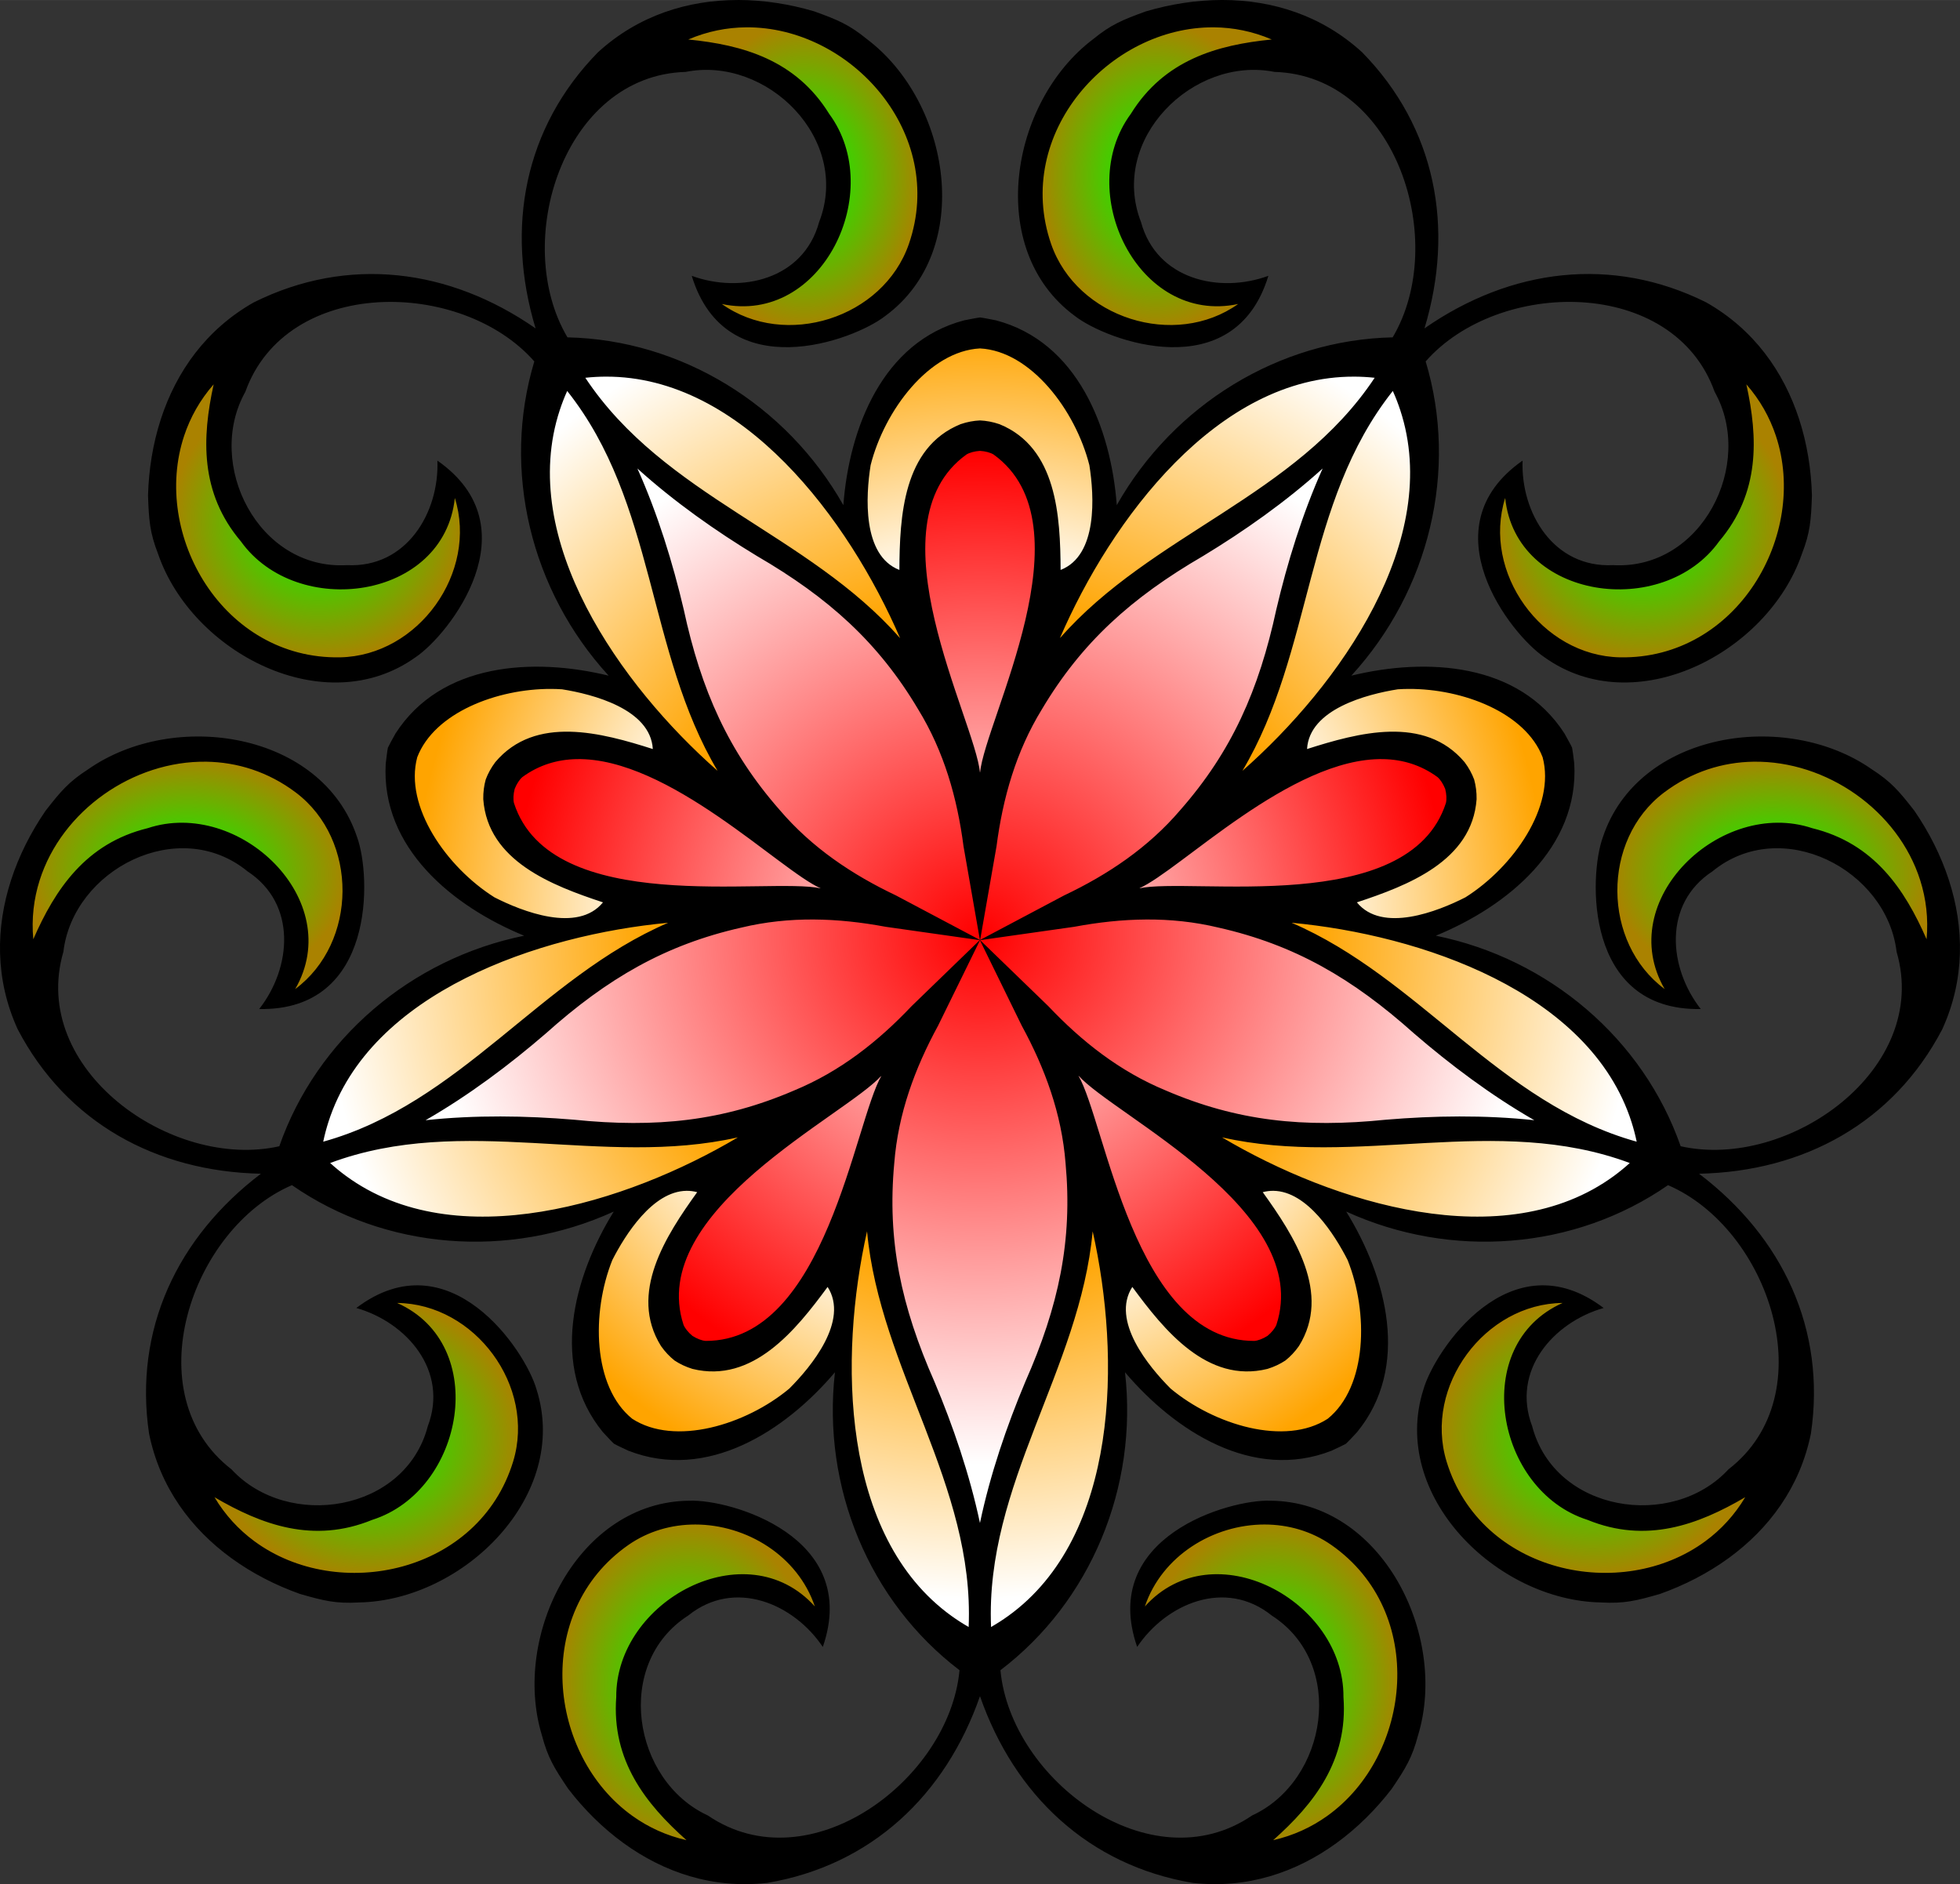 <?xml version="1.0" encoding="UTF-8" standalone="no"?>
<svg xmlns:rdf="http://www.w3.org/1999/02/22-rdf-syntax-ns#" xmlns="http://www.w3.org/2000/svg" height="1137.5pt" width="1183.3pt" version="1.1" xmlns:cc="http://creativecommons.org/ns#" xmlns:xlink="http://www.w3.org/1999/xlink" viewBox="0 0 1183.346 1137.516" xmlns:dc="http://purl.org/dc/elements/1.1/">
<rect x="0" y="0" width="1183.346" height="1137.516" fill="#333333" stroke="none"/>
<defs>
<linearGradient id="a">
<stop stop-color="#0f0" offset="0"/>
<stop stop-color="#aa8200" offset="1"/>
</linearGradient>
<radialGradient id="o" gradientUnits="userSpaceOnUse" cy="703.99" cx="739.52" gradientTransform="matrix(1 0 0 .951 0 36.486)" r="419.77">
<stop stop-color="#f00" offset="0"/>
<stop stop-color="#fff" offset="1"/>
</radialGradient>
<radialGradient id="n" gradientUnits="userSpaceOnUse" cy="704.27" cx="739.56" gradientTransform="matrix(1 -.007 .008 1.022 -5.306 -11.573)" r="354.74">
<stop stop-color="#fff" offset="0"/>
<stop stop-color="#f00" offset="1"/>
</radialGradient>
<radialGradient id="m" gradientUnits="userSpaceOnUse" cy="699.6" cx="739.6" gradientTransform="matrix(1 .006 -.006 1.052 4.388 -41.928)" r="429.02">
<stop stop-color="#fff" offset="0"/>
<stop stop-color="#fff" offset=".583"/>
<stop stop-color="#ffa400" offset="1"/>
</radialGradient>
<radialGradient id="l" gradientUnits="userSpaceOnUse" cy="705.13" cx="739.67" gradientTransform="matrix(1 0 0 1.001 0 2.037)" r="498.21">
<stop stop-color="#ffa400" offset="0"/>
<stop stop-color="#ffa400" offset=".5"/>
<stop stop-color="#fff" offset="1"/>
</radialGradient>
<radialGradient id="k" xlink:href="#a" gradientUnits="userSpaceOnUse" cy="132.92" cx="872.74" gradientTransform="matrix(1 0 0 1.297 0 -39.534)" r="89.441"/>
<radialGradient id="j" xlink:href="#a" gradientUnits="userSpaceOnUse" cy="132.92" cx="606.68" gradientTransform="matrix(1 0 0 1.298 0 -39.595)" r="89.312"/>
<radialGradient id="i" xlink:href="#a" gradientUnits="userSpaceOnUse" cy="393.68" cx="239.9" gradientTransform="matrix(1 0 0 .958 0 16.366)" r="110.73"/>
<radialGradient id="h" xlink:href="#a" gradientUnits="userSpaceOnUse" cy="660.02" cx="141.66" gradientTransform="matrix(1 0 0 .736 0 174)" r="120.51"/>
<radialGradient id="g" xlink:href="#a" gradientUnits="userSpaceOnUse" cy="1085.2" cx="276.91" gradientTransform="matrix(1 0 0 .896 0 113.31)" r="117.88"/>
<radialGradient id="f" xlink:href="#a" gradientUnits="userSpaceOnUse" cy="1269.4" cx="519.42" gradientTransform="matrix(1 0 0 1.243 0 -308.18)" r="98.562"/>
<radialGradient id="e" xlink:href="#a" gradientUnits="userSpaceOnUse" cy="1269.4" cx="959.78" gradientTransform="matrix(1 0 0 1.242 0 -307.74)" r="98.576"/>
<radialGradient id="d" xlink:href="#a" gradientUnits="userSpaceOnUse" cy="1085.1" cx="1202.1" gradientTransform="matrix(1 0 0 .897 0 111.37)" r="117.75"/>
<radialGradient id="c" xlink:href="#a" gradientUnits="userSpaceOnUse" cy="659.92" cx="1337.5" gradientTransform="matrix(1 0 0 .736 0 174.3)" r="120.63"/>
<radialGradient id="b" xlink:href="#a" gradientUnits="userSpaceOnUse" cy="393.72" cx="1239.2" gradientTransform="matrix(1 0 0 .957 0 16.863)" r="110.72"/>
</defs>
<g>
<path d="m739.59 337.63c-6.2-0.06-12.13 2.55-16.51 6.89-16.74 13.79-25.28 35.36-26.92 56.59-2.66 33.47 5.37 66.64 15.01 98.43 7.95 26.3 17.81 52.02 24.85 78.59 0.07 2.28 1.2 5.7 4.13 4.79 3.38-1.04 2.69-5.57 3.84-8.28 9.93-35.33 23.95-69.44 32.25-105.26 5.27-22.02 8.59-44.73 6.82-67.41-1.45-22-10.45-44.34-27.99-58.36-4.26-3.84-9.72-6.09-15.48-5.98zm304.41 232.54c-0.9-0.02-1.7-0.02-2.6 0-27.4 0.56-53.12 12.07-76.6 25.34-31.79 18.11-60.15 41.39-89.92 62.5-4.59 3.31-9.67 6.06-14.14 9.44-2.44 2.68 1.39 5.94 4.28 4.71 18.11-0.86 36.36-0.28 54.53-0.39 38.85 0.01 78.63 0.03 115.95-12.21 21.3-6.93 41.9-19.91 52.9-40.04 3.3-6.45 6.9-13.49 5.6-20.99-0.7-7.82-6.3-14.45-13.1-18.03-11-6.8-24-10.13-36.9-10.33zm-605.96 0.07c-1.01 0-2.01 0.02-3.02 0.05-14.31-0.13-28.61 4.47-40.36 12.57-8.75 6.07-12.55 18.65-7.74 28.35 7.64 20.43 25.5 35.41 45.14 43.85 26.56 11.51 55.79 14.74 84.45 16.14 32.03 0.85 64.12 0 96.12 0.95 2.33 0.44 6.07 1.43 6.81-1.75 0.66-3.72-3.96-4.75-6.27-6.55-17.76-11.36-34.16-24.67-51.29-36.94-25.09-18.18-51.1-35.73-80.03-47.23-13.99-5.34-28.75-9.46-43.81-9.44zm377.6 241.04c-3.66 0.51-3 4.85-1.52 7.12 7.36 17.81 12.26 36.43 18.31 54.76 10.51 32.88 21.98 66.02 40.99 95.11 7.67 11.94 17.54 22.39 28.52 31.34 12.97 9.49 29.01 15.59 45.24 14.89 9.89-1 18.36-9 20.14-18.78 2.65-10.49 2.58-21.62 0.79-32.26-5.4-23.86-20.04-44.56-37.09-61.64-29.34-31.06-65.88-53.74-99.97-79.03-4.75-3.36-9.02-7.33-13.45-11.07-0.59-0.35-1.28-0.49-1.96-0.44zm-152.65 0.48c-0.21 0.01-0.42 0.04-0.62 0.1-5.16 2.97-9.27 7.54-14.19 10.9-31.85 23.46-65.4 44.97-93.92 72.59-17.15 16.78-33.07 36.04-40.75 59.11-4.83 15.19-5.41 32.18 0.3 47.24 4.16 8.4 13.77 14.2 23.24 12.8 21.74-1 41.49-13.1 55.6-29.16 17.41-19.52 28.72-43.54 38.54-67.55 12.09-30.36 20.3-62.09 31.2-92.83 0.98-3.61 3.65-6.88 3.7-10.65-0.1-1.5-1.62-2.6-3.1-2.55z" transform="scale(.8)" fill="url(#n)"/>
<path d="m482.16 352.53c-0.155 0.012-0.31 0.037-0.467 0.076-3.398 0.943-2.314 4.855-1.01 7.062 15.082 35.003 25.981 71.625 34.389 108.72 9.135 38.962 22.821 77.379 45.301 110.75 15.256 22.797 33.219 43.956 54.297 61.58 19.216 15.875 41.027 28.176 63.291 39.205 15.916 8.138 31.538 16.876 47.525 24.869-25.252-3.701-50.498-7.326-75.738-11.102-12.98-1.662-26.064-2.607-39.154-2.525-39.378 0.269-78.153 10.978-113.78 27.328-31.165 14.294-58.828 35.022-84.578 57.434-28.369 24.792-58.769 47.261-91.17 66.502-2.98 1.986-0.442 6.516 2.809 5.451 24.777-2.552 49.731-2.437 74.637-2.092 29.112 0.582 58.339 5.375 87.646 4.363 39.067-0.679 77.975-8.949 113.83-24.508 28.69-11.988 54.64-29.924 76.971-51.477 17.76-17.616 35.832-34.897 53.584-52.514-1.792 3.721-3.462 7.521-5.381 11.16-11.097 23.17-23.213 45.86-33.77 69.297-12.696 29.223-19.387 60.9-20.268 92.721-1.461 34.73 3.403 69.644 14.092 102.71 8.665 28.066 21.884 54.413 31.457 82.115 6.408 17.833 11.935 50.978 16.607 69.342 1.737 3.7 6.481 1.76 9.703 2.244 4.091-0.812 3.375-21.042 4.723-24.109 8.495-32.394 20.349-63.914 33.479-94.838 11.765-28.749 21.334-58.647 24.924-89.611 2.706-20.471 2.255-41.222 1.141-61.793-2.355-32.622-11.711-64.561-26.479-93.699-10.813-21.748-21.367-43.63-32.207-65.363 20.227 19.419 40.076 39.23 60.402 58.543 21.882 20.217 47.466 36.378 75.184 47.32 37.988 15.688 79.245 23.524 120.35 22.289 27.327 0.125 54.379-4.065 81.639-4.356 23.401-0.085 46.834-0.148 70.031 2.324 3.509 0.198 4.295-4.832 1.123-6.021-22.213-13.241-43.591-27.878-63.791-44.033-23.678-18.418-45.18-39.615-70.316-56.137-33.246-22.682-71.155-38.296-110.62-46.074-15.977-3.25-32.305-4.664-48.602-4.518-19.721-0.001-39.253 2.986-58.67 6.125-17.043 2.688-34.229 4.688-51.264 7.525 23.125-12.353 46.413-24.401 69.602-36.629 28.059-15.329 53.461-35.664 73.723-60.461 24.083-28.349 42.64-61.288 54.539-96.525 9.921-27.94 14.764-57.28 23.191-85.559 6.503-22.991 14.542-45.343 23.877-67.359 1.474-2.411 0.396-6.12-2.967-5.623-4.878 2.522-8.503 6.999-12.877 10.295-28.207 23.815-59.281 43.914-90.842 62.945-28.683 17.665-55.326 38.952-77.26 64.619-25.883 30.348-46.846 65.595-57.07 104.37-6.467 22.903-8.915 46.648-13.322 69.967-1.638 9.785-3.45 19.55-5.109 29.334-0.309-1.679-0.605-3.357-0.775-5.025-4.301-24.954-8.431-49.909-12.842-74.801-6.246-32.271-18.82-63.276-36.996-90.676-21.108-33.186-49.195-61.706-81.424-84.168-22.321-15.736-46.411-28.586-68.674-44.254-18.746-12.766-36.757-26.736-53.688-41.643-0.848-0.653-1.879-1.186-2.963-1.1zm257.4 359.89c0.05 0.146 0.112 0.288 0.176 0.428-0.175-0.002-0.35-0.005-0.525 0 0.117-0.143 0.244-0.282 0.35-0.428z" transform="scale(.8)" fill="url(#o)"/>
<path d="m738.86 260.53c-20.68 0.76-38.37 14.16-51.84 28.85-16.15 17.91-27.47 40.16-32.93 63.62-1.88 14.37-1.83 29.02-0.73 43.46 2.56 14.31 9.44 29.97 23.74 35.8 5.08 0 4.03-6.43 4.54-9.85 0.68-23.89 1.71-48.48 12.74-70.25 8.66-17.33 26.19-32.27 46.37-31.84 20.42 0.82 37.34 16.73 45.37 34.48 10.5 22.58 10.6 47.92 12.02 72.17-0.41 3.01 2.12 6.76 5.38 4.76 13.41-6.53 20-21.32 22.03-35.41 2.14-15.17 1.69-30.78-1-45.86-7.93-30.74-25.68-59.71-51.82-78.19-9.96-6.77-21.63-11.89-33.87-11.74zm-322.44 256.94c-0.96-0.01-1.93 0-2.9 0.03-27.23 0.07-54.7 7.83-77.17 23.37-10.59 8.35-20.65 18.92-24.48 32.16-4.46 21.39 3.26 43.21 14.67 61.15 11.65 18.01 27.03 33.94 45.47 45.01 14.95 7.76 31.07 14.35 48 15.75 11.88 1.12 25.12-0.35 34.01-9.16 3.35-1.56 4.98-6.97 0.23-7.78-23.85-8.68-48.75-16.95-67.46-34.94-14.02-13.45-23.21-34.61-17.34-54.06 6.35-16.99 22.95-28.84 40.44-32.23 14.2-2.79 28.75-1.85 42.79 0.64 13.07 2.78 26.17 6.13 38.92 10.18 5.13-0.24 3.47-6.45 2.53-9.66-4.84-16.17-20.7-25.58-35.47-31.44-13.5-5.05-27.75-8.93-42.24-9.02zm651.08 0.03c-1.5-0.01-3-0.01-4.5 0.03-17.5 0.16-34.7 5.21-50.5 12.49-13.42 6.35-26.63 17.41-28.45 33.03-0.73 3.33 3.09 5.84 5.9 3.86 20.65-6.21 41.75-12.29 63.25-11.78 21.1-0.67 43 9.29 53.9 27.83 7 12.34 5 27.73-0.5 40.2-9.7 21.2-30.6 34.39-51.3 43.2-10.5 4.73-21.6 8.11-32.1 12.53-3.8 3.15 1.7 6.53 4 8.68 8.6 7.25 20.4 8.39 31.2 7.41 17.2-1.36 33.7-7.9 48.9-15.85 19.2-11.64 35.2-28.48 47-47.59 10.6-17.55 17.5-38.76 12.8-59.31-5.5-16.86-19.8-29.38-34.8-37.94-19.7-10.78-42.3-16.55-64.8-16.79zm-106.4 378.48c-0.41-0.01-0.82 0-1.23 0.01-3.29 0.41-9.4-0.3-9.04 4.53 5.48 9.28 12.4 17.83 17.68 27.32 10.42 17.85 20.01 38.14 18.16 59.24-0.48 14.42-7.07 28.42-18.28 37.42-13.88 9.1-32.08 9.3-47.4 4.1-23.07-8.7-39.85-27.7-54.72-46.45-3.87-4.25-6.69-9.64-10.94-13.46-4.65-0.03-5.17 6.01-6.77 9.42-4.68 16.42 3.25 33.19 12.21 46.59 10.15 14.9 22.56 28.6 38.49 37.5 19.3 11.4 41.12 19.8 63.73 20.4 16.94 0.3 36.14-2.8 47.61-16.6 13.9-16.9 19.7-39.3 18.8-61 0.8-25.06-5.3-50.8-19.4-71.73-10.1-14.99-22.53-30.42-40.39-36.01-2.77-0.78-5.63-1.24-8.51-1.28zm-442.89 0.06c-16.58 0.23-29.5 12.48-39.59 24.34-17.24 20.31-27.61 46.31-28.63 72.97-0.42 15.05-1.04 30.55 4.02 45.05 5.01 16.5 14.98 33.7 32.16 39.7 14.29 5.9 30.17 5.1 45.16 3 23.5-4.6 46.1-14.9 64.51-30.3 15.24-13.9 28.44-31 34.54-50.87 2.24-9.81 2.97-21.71-3.9-29.89-4.19-2.82-6.49 3.36-8.77 5.8-15.4 20.31-32.52 41.16-56.38 51.56-14.69 5.9-32.3 6.6-46.69-0.6-12.26-6.9-19.64-20.6-21.63-34.3-1.91-13.85 0.15-27.94 5.7-40.81 7.16-17.98 18.2-34.09 29.24-50.09 2.23-5.84-6.35-5.39-9.74-5.56z" transform="scale(.8)" fill="url(#m)"/>
</g>
<path d="m1023.7 281.51c-1.3 0-2.5 0-3.8 0.01-37.52 0.23-73.53 15.64-103.18 37.88-37.5 28.24-67.13 65.71-91.08 105.8-10 16.98-19.12 34.52-27.02 52.58-1.15 3.53 3.86 5.37 5.74 2.49 13.58-13.29 27.13-26.81 42.31-38.23 41.73-32.03 88.44-56.9 129.93-89.24 23.6-18.56 45.5-39.84 62.2-64.91 1.9-2.55-0.4-6-3.5-5.81-3.8-0.46-7.7-0.55-11.6-0.57zm-568.59 0.19c-4.65 0.33-9.62-0.61-14.03 1.07-3.63 1.96-0.37 5.79 1.25 8.05 24.2 34.82 57.64 61.97 92.64 85.35 39.56 26.95 81.76 50.58 117.54 82.52 7.86 6.85 20.11 19.51 27.57 26.89 2.51 2.62 6.78-0.92 4.93-3.95-15.88-36.11-41.19-75.36-65.77-106.24-26.17-32.56-57.81-61.98-96.2-79.39-17.91-7.92-37.18-13.32-56.8-14.22-3.71-0.09-7.42-0.09-11.13-0.08zm595.59 11.18c-0.2 0.01-0.3 0.03-0.5 0.06-3.6 2.06-5.3 6.29-8 9.38-26.3 36.33-40.9 79.39-52.52 122.27-11.61 41.73-20.87 84.1-38.26 123.85-4.48 10.22-9.7 20.19-14.87 30.1-0.79 3.5 3.96 4.96 5.97 2.42 13.3-11.76 25.67-24.57 37.69-37.63 31.89-36 59.69-76.73 75.39-122.48 10.8-31.26 14.8-65.49 7.6-98.01-2.2-9.76-5.2-19.43-9.5-28.5-0.7-1.07-1.8-1.52-3-1.46zm-623.01 0.22c-3.78 1.08-3.88 5.92-5.49 8.91-7.09 18.35-10.29 38.07-9.75 57.71 0.18 34.92 11.9 68.71 27.61 99.52 24.19 46.55 58.35 87.46 97.33 122.36 2.59 2.38 6.54-1.19 4.68-4.07-10.62-19.74-19.76-40.17-26.75-61.49-16.59-49.75-25.93-101.86-44.9-150.9-9.76-24.36-21.79-48.09-38.04-68.81-1.24-1.41-2.53-3.43-4.69-3.23zm540.65 395.95c-3.1 0.27-3.98 5.02-0.89 6.29 16.96 8.02 43.35 22.32 58.85 32.89 51 34.62 94.5 79.56 148.1 110.39 18.7 10.76 38.6 19.5 59.3 25.34 3 0.75 5.1-2.75 3.8-5.33-3.4-14.32-8.8-28.11-16-40.95-18.4-32.91-48.6-57.69-81.1-75.89-41.5-22.98-87.6-36.64-134.3-44.19-8.99-1.33-28.02-7.88-37.12-8.54-0.22-0.03-0.44-0.03-0.64-0.01zm-464.69 4.49c-0.2-0.02-0.41-0.01-0.64 0.01-43.62 4.56-89.68 15.11-130.27 31.85-34.19 14.32-67.06 33.66-92.22 61.27-19.27 20.48-33.37 46.14-39.05 73.76-0.2 3.31 3.81 4.19 6.23 2.93 39.63-11.57 75.12-33.84 107.47-59 38.2-29.24 73.72-62.33 114.94-87.14 10.2-6.43 23.85-11.91 34.42-17.55 2.97-1.33 2.18-5.88-0.88-6.13zm50.58 162.77c-12.75 2.05-25.37 4.58-38.14 5.31-31.18 2.04-62.33 1.16-93.52-0.73-44.57-2.44-89.75-5.31-133.92 2.99-13.52 2.65-26.93 6.15-39.8 11.08-3.17 1.9-0.97 5.73 1.36 7.23 22.44 19.52 50.77 31.56 80.06 36 14.08 2.37 28.38 3.09 42.64 2.41 29.12-0.73 57.85-6.93 85.64-15.36 34.08-10.62 66.93-25.28 97.65-43.45 2.31-1.79 0.91-5.56-1.97-5.48zm370.79 0c-0.3-0.01-0.58 0.08-0.87 0.1-3.16 0.86-2.71 5.24 0.09 6.24 41.81 24.01 87.06 42.78 134.36 52.31 21 4.05 42.4 6.73 63.8 5.65 38-0.61 76.5-12.73 105.7-37.68 2.3-1.69 5.7-5.4 2.3-7.84-8.9-3.96-18.5-6.08-27.9-8.61-40-9.62-81.6-8.91-122.4-6.83-39.9 2.06-79.8 5.04-119.75 1.74-11.74-0.83-23.61-3.19-35.33-5.08zm-270.7 71.37c-0.43-0.02-0.86 0.04-1.28 0.18-2.94 2.52-2.13 7.06-3.32 10.51-8.46 41.16-11.3 83.53-8.33 125.43 3.54 41.7 13.91 84 37.66 119 13.04 19.1 30.16 35.7 50.34 47.1 3.13 1.3 4.94-2.3 4.47-4.9 0.13-17.5-0.5-35.1-3.87-52.4-13.17-73-51.95-138.4-67.72-210.64-2.37-10.6-3.7-21.44-5.17-32.16-0.32-1.37-1.51-2.08-2.78-2.12zm170.53 1.66c-0.2 0.01-0.41 0.03-0.61 0.08-3.78 1.5-2.61 6.5-3.5 9.69-5.25 40.53-19.82 79.29-34.56 117.19-17.17 44.7-35.43 89.9-39.92 137.9-0.93 11.1-1.75 22.3-0.91 33.3 0.85 3.3 5.06 3 7.04 1 31.73-18.9 54.68-50.1 67.81-84.2 16.27-42.4 20.34-88.4 18.34-133.4-1.29-26.66-4.82-53.21-10.55-79.25-0.43-1.36-1.74-2.34-3.14-2.31z" transform="scale(.8)" fill="url(#l)"/>
<path d="m560.69 17.018c-14.118 0.088-28.114 3.498-41.174 8.696-3.837 1.904-2.139 7.978 2.005 8.038 24.299 2.826 48.843 7.991 69.587 21.607 14.265 9.077 25.663 22.481 34.368 37.002 9.664 14.713 13.516 32.751 12.444 50.066-1.25 25.838-13.222 51.896-33.367 68.669-13.33 11.155-30.892 17.456-48.335 15.864-3.571 0.216-7.121-1.155-10.585-0.192-3.756 1.558-2.58 6.753 0.695 8.148 12.81 8.147 27.761 12.856 42.883 13.907 12.267 0.118 24.718-0.393 36.455-4.322 26.567-7.991 50.268-27.066 61.188-52.897 6.836-15.77 9.911-33.105 8.97-50.266-0.484-18.927-6.412-37.507-15.441-54.047-21.34-38.275-61.68-65.894-105.53-69.91-4.71-0.33-9.44-0.42-14.16-0.363z" transform="scale(.8)" fill="url(#j)"/>
<g>
<path d="m913.7 16.884c-35.939 0.514-70.791 17.377-95.138 43.534-19.063 20.129-32.154 46.406-34.746 74.148-1.132 14.315-0.606 28.883 3.442 42.745 4.632 17.557 14.189 33.886 27.988 45.8 11.972 10.957 26.957 18.442 42.583 22.589 9.878 2.563 20.078 3.708 30.276 3.102 15.288-0.669 30.542-5.145 43.61-13.145 2.782-1.409 6.438-4.316 4.119-7.683-2.802-3.2-7.174-0.751-10.799-1.135-10.274 0.437-20.854 0.186-30.454-3.956-25.46-9.957-43.257-34.146-50.124-60.049-3.158-9.907-3.334-20.356-3.094-30.652-0.022-12.006 3.808-24.004 9.187-34.484 8.731-15.498 19.724-30.154 34.564-40.284 18.228-12.849 40.177-19.262 61.894-22.203 4.356-0.885 8.985-0.726 13.185-2.198 3.485-1.883 2.03-7.233-1.64-7.828-14.235-5.615-29.545-8.502-44.853-8.303z" transform="scale(.8)" fill="url(#k)"/>
<path d="m1317.4 287.87c-4.347 1.958-2.082 7.015-1.644 10.512 5.177 25.997 6.455 53.92-3.791 78.903-5.78 14.358-15.13 27.05-25.594 38.339-14.968 15.179-36.273 23.698-57.513 25.044-12.088 0.624-24.196-0.24-35.631-3.923-17.515-5.28-33.74-16.052-43.507-31.757-5.743-8.736-8.304-19.028-10.313-29.122-1.194-4.213-7.687-3.036-7.817 1.204-3.503 12.322-3.791 25.342-2.191 37.987 3.701 24.062 16.614 46.283 35.047 62.074 15.044 12.976 34.349 21.131 54.181 22.541 13.756 0.2 27.684-0.66 40.845-4.976 36.178-10.868 65.363-39.856 79.584-74.483 7.376-17.866 11.6-37.217 10.737-56.605-0.094-20.601-6.068-41.11-16.549-58.808-3.709-5.779-7.318-11.871-12.365-16.576-1.091-0.754-2.257-0.407-3.477-0.354z" transform="scale(.8)" fill="url(#b)"/>
<path d="m1324.6 571.16c-29.209-0.129-58.355 11.34-79.583 31.406-24.102 23.704-33.231 60.477-25.347 93.071 4.925 20.35 16.039 39.771 32.947 52.446 3.514 2.252 7.833-2.233 5.649-5.728-5.484-11.223-8.848-23.676-7.959-36.245 1.595-26.578 18.41-50.359 40.06-64.935 21.883-14.806 50.371-21.033 75.731-12.726 13.881 3.564 27.703 9.208 39.078 18.312 16.405 12.665 28.957 29.702 38.04 48.217 2.826 5.074 4.748 10.741 8.08 15.461 2.778 2.918 7.543-0.461 6.66-4.161 1.025-18.478-1.763-37.265-9.405-54.199-12.211-28.516-35.395-51.664-62.714-65.96-18.837-9.754-39.994-15.121-61.237-14.96z" transform="scale(.8)" fill="url(#c)"/>
<path d="m1175.1 979.63c-29.459 1.751-56.74 19.058-73.089 43.285-16.046 23.242-22.311 53.75-13.764 80.992 8.296 27.432 26.741 51.707 51.277 66.615 29.043 18.022 64.991 24.258 98.477 17.607 31.137-5.538 59.966-23.467 78.044-49.51 1.749-2.915 5.544-6.351 3.028-9.92-3.269-3.442-7.405 0.215-10.574 1.761-18.354 9.837-37.869 18.583-58.566 20.311-14.769 1.335-30.123 0.122-44.255-5.091-12.2-4.065-24.273-9.191-33.984-17.939-17.948-15.624-29.123-38.426-31.915-61.931-0.248-11.394-1.177-23.141 2.395-34.163 4.776-18.246 17.608-33.958 34.252-42.722 2.933-1.3 7.302-3.838 5.138-7.618-1.346-2.289-4.176-2.026-6.464-1.678z" transform="scale(.8)" fill="url(#d)"/>
<path d="m954.17 1146.9c-33.271-0.183-66.569 16.888-84.437 45.197-3.273 5.589-6.683 11.314-8.49 17.553-0.604 4.152 5.09 6.194 7.656 3.116 8.986-9.11 20.301-15.942 32.781-18.971 9.062-2.283 18.147-1.943 27.508-1.317 30.912 4.617 59.061 24.823 72.779 53.021 6.394 12.89 8.843 27.397 8.37 41.704 0.574 18.035-3.739 36.157-12.491 51.944-8.832 16.285-21.445 29.555-34.508 42.463-2.241 2.292-5.918 5.268-3.554 8.772 3.163 3.268 7.64 0.132 11.25-0.535 34.282-10.589 62.058-37.898 75.847-70.713 15.554-35.913 15.814-78.922-2.462-113.9-14.072-26.537-38.385-48.781-68.017-55.997-7.271-1.739-14.767-2.393-22.233-2.331z" transform="scale(.8)" fill="url(#e)"/>
<path d="m524.41 1147c-11.298-0.211-22.597 1.667-33.096 5.893-19.548 7.221-35.521 21.808-47.89 38.251-18.685 25.896-25.635 59.191-21.347 90.626 4.853 38.485 26.311 75.399 59.663 95.903 10.501 6.468 21.981 11.535 34.035 14.23 4.057 0.4 5.917-5.142 2.835-7.577-8.548-8.557-17.524-16.772-24.853-26.458-13.103-16.534-22.579-36.697-24.491-57.703-0.536-10.811-0.748-22.145 0.83-33.122 6.136-33.806 33.536-61.403 65.923-71.356 8.168-2.699 16.741-4.031 25.347-3.591 14.943-0.675 29.696 5.055 41.494 13.989 3.735 2.35 6.168 6.709 10.452 8.078 3.999 0.616 5.909-4.348 3.788-7.296-4.69-9.958-9.813-19.993-17.834-27.727-8.316-9.121-18.335-16.6-29.492-21.89-14.087-6.723-29.676-10.83-45.364-10.25z" transform="scale(.8)" fill="url(#f)"/>
<path d="m299.26 979.83c-3.475 2.007-2.043 6.977 1.514 7.96 11.367 5.825 21.262 14.307 27.981 25.15 12.47 19.842 14.074 45.532 7.646 68.068-5.451 20.08-17.431 38.668-34.223 50.943-11.499 8.363-25.554 13.208-39.344 16.749-12.76 3.197-26.224 3.225-39.1 1.45-20.528-3.348-39.809-11.989-57.561-22.162-2.716-2.293-7.569-0.414-7.118 3.389 1.464 4.846 5.457 8.52 8.255 12.656 14.53 19.339 35.91 32.782 58.68 40.332 20.946 6.52 43.396 8.154 65.026 4.364 34.642-5.616 67.447-25.267 86.337-55.194 13.382-20.982 20.786-46.768 15.959-71.584-6.689-37.81-36.484-71.173-74.179-79.949-6.247-1.362-12.713-2.765-19.092-2.331l-0.465 0.094-0.317 0.064z" transform="scale(.8)" fill="url(#g)"/>
<path d="m151.41 571.33c-18.793-0.142-37.294 5.138-54.277 12.904-35.781 17.079-64.855 49.923-73.412 89.094-2.695 11.59-3.039 23.677-2.086 35.452 0.754 4.016 6.894 3.656 7.755-0.183 10.357-23.618 24.266-46.329 45.039-62.22 14.023-10.881 31.243-16.564 48.458-20.341 9.836-1.78 19.829-1.844 29.913 0.144 29.114 5.836 55.677 25.3 68.716 52.159 5.254 10.69 7.971 22.62 7.173 34.546-0.002 10.128-3.01 19.963-7.52 28.948-2.181 2.981 0.319 7.728 4.136 6.817 4.746-2.287 8.199-6.638 11.946-10.253 14.994-16.197 23.492-37.975 24.727-59.908 0.842-14.191-0.919-28.562-5.973-41.891-7.105-19.788-21.356-36.667-39.287-47.549-18.758-11.603-40.772-18.352-62.919-17.729-0.797 0.004-1.593 0.008-2.39 0.012z" transform="scale(.8)" fill="url(#h)"/>
<path d="m160.14 287.55c-4.042 0.987-5.733 5.463-8.32 8.325-14.934 20.479-22.82 45.845-22.648 71.159 0.16 36.966 15.799 73.72 42.466 99.347 25.473 24.622 62.423 37.652 97.655 32.19 24.367-3.982 46.535-18.462 61.171-38.172 12.387-16.81 20.338-37.354 20.147-58.403 0.185-8.716-0.684-17.597-3.479-25.874-1.831-3.619-7.579-2.154-7.809 1.777-2.014 11.725-6.302 23.329-13.691 32.624-14.039 18.172-36.765 28.053-59.26 29.976-13.147 0.951-26.527 0.051-39.08-4.197-15.41-4.83-29.579-13.859-39.717-26.523-13.16-15.194-23.253-33.508-26.312-53.558-3.381-20.77-1.23-41.984 2.967-62.26 0.948-2.994-0.525-6.548-4.09-6.412z" transform="scale(.8)" fill="url(#i)"/>
</g>
<path d="m445.28 0c-29.94 0.031-59.86 9.195-84.33 31.627-44.45 45.405-55.9 105.94-37.59 166.62-52.05-36.16-113.16-43.99-170.08-15.74-28.895 16.34-46.856 41.963-56.139 70.434-4.863 14.913-7.345 30.609-7.769 46.159 0.508 14.982 1.053 22.416 6.12 35.456 20.62 59.743 100.87 101.36 155.46 62.181 20.236-13.589 71.025-78.226 13.128-118.66 1.169 31.45-18.645 64.864-54.602 63.105-53.586 3.086-85.821-60.996-61.355-104.65 24.934-69.652 130.5-68.364 174.47-18.341-19.762 65.675-2.259 138.29 44.877 189.72-45.362-11.06-101.21-7.906-128.7 34.947-2.451 4.44-3.769 6.754-4.572 8.534-0.397 1.913-0.69 4.558-1.317 9.591-2.95 50.826 40.378 86.203 83.578 103.92-68.37 13.89-125.21 62.36-147.83 127.11-64.97 14.63-151.13-46.39-130.36-117.39 5.86-49.7 69.61-82.59 111.14-48.6 30.123 19.712 26.511 58.388 7.08 83.145 70.607 1.318 67.51-80.826 59.127-103.71-21.134-63.784-110.52-77.281-162.32-41.069-11.765 7.572-16.573 13.265-25.791 25.088-8.798 12.829-16.016 26.986-20.848 41.909-9.225 28.49-9.755 59.778 4.017 89.981 29.448 56.304 83.49 85.899 146.85 87.234-50.478 38.325-76.804 94.034-67.533 156.89 6.611 32.53 25.431 57.531 49.641 75.158 12.681 9.234 26.841 16.444 41.5 21.652 14.406 4.146 21.643 5.926 35.611 5.136 63.191-1.15 127.57-64.608 107.18-128.63-6.671-23.445-52.448-91.722-108.8-49.153 30.272 8.607 55.926 37.777 43.142 71.43-13.624 51.917-84.53 62.771-118.48 26.014-58.538-45.238-24.691-145.24 36.47-171.6 56.354 39.09 130.83 44.886 194.3 15.948-24.537 39.724-38.794 93.814-6.533 133.2 3.465 3.703 5.258 5.671 6.703 6.984 1.696 0.969 4.122 2.066 8.714 4.217 47.427 18.512 94.463-11.764 124.66-47.375-7.907 69.31 20.619 138.35 75.209 179.87-6.164 66.311-90.815 129.4-151.93 87.711-45.45-20.933-57.038-91.723-11.872-120.72 28.055-22.558 63.725-7.171 81.266 18.959 23.073-66.744-56.009-89.183-80.367-88.283-67.193 0.39-107.65 81.228-89.217 141.68 3.566 13.529 7.494 19.862 15.889 32.281 9.483 12.332 20.716 23.571 33.416 32.778 24.245 17.577 53.838 27.749 86.819 23.984 62.648-10.608 107.49-52.858 128.35-112.71 20.851 59.851 65.697 102.1 128.35 112.71 32.981 3.764 62.574-6.407 86.819-23.984 12.7-9.207 23.934-20.446 33.417-32.778 8.395-12.42 12.324-18.753 15.889-32.281 18.434-60.454-22.025-141.29-89.217-141.68-24.359-0.901-103.44 21.539-80.367 88.283 17.541-26.131 53.209-41.517 81.264-18.959 45.166 29 33.578 99.791-11.872 120.72-61.113 41.694-145.76-21.4-151.93-87.711 54.591-41.517 83.117-110.56 75.211-179.87 30.198 35.611 77.233 65.887 124.66 47.375 4.592-2.151 7.018-3.248 8.714-4.217 1.445-1.314 3.238-3.282 6.703-6.984 32.262-39.385 18.004-93.474-6.533-133.2 63.474 28.937 137.95 23.141 194.3-15.948 61.161 26.354 95.007 126.36 36.469 171.6-33.953 36.757-104.86 25.903-118.48-26.014-12.784-33.653 12.872-62.822 43.144-71.43-56.347-42.568-102.12 25.708-108.8 49.153-20.393 64.024 43.986 127.48 107.18 128.63 13.968 0.79 21.205-0.99 35.611-5.136 14.658-5.208 28.819-12.418 41.5-21.652 24.209-17.627 43.028-42.628 49.639-75.158 9.271-62.861-17.054-118.57-67.533-156.89 63.366-1.335 117.41-30.93 146.85-87.234 13.772-30.203 13.242-61.491 4.017-89.981-4.831-14.924-12.049-29.08-20.847-41.909-9.217-11.822-14.028-17.516-25.792-25.088-51.798-36.213-141.18-22.715-162.32 41.069-8.384 22.888-11.48 105.03 59.127 103.71-19.431-24.757-23.042-63.434 7.081-83.145 41.538-33.994 105.28-1.099 111.15 48.595 20.769 71.006-65.395 132.02-130.37 117.39-22.615-64.748-79.46-113.21-147.82-127.11 43.2-17.716 86.527-53.093 83.577-103.92-0.627-5.032-0.92-7.678-1.317-9.591-0.803-1.781-2.121-4.095-4.572-8.534-27.488-42.853-83.334-46.007-128.7-34.947 47.136-51.425 64.637-124.04 44.875-189.72 43.964-50.024 149.53-51.312 174.47 18.341 24.466 43.65-7.768 107.73-61.355 104.65-35.956 1.759-55.768-31.654-54.6-63.105-57.897 40.435-7.108 105.07 13.128 118.66 54.589 39.18 134.83-2.438 155.45-62.181 5.067-13.041 5.612-20.474 6.12-35.456-0.423-15.55-2.905-31.246-7.767-46.159-9.283-28.471-27.246-54.094-56.141-70.434-56.85-28.26-117.97-20.44-170.01 15.73 18.31-60.68 6.86-121.22-37.59-166.62-24.47-22.434-54.39-31.599-84.34-31.63-15.68-0.017-31.38 2.474-46.3 6.877-14.09 5.113-20.99 7.927-31.83 16.776-50.447 38.073-65.231 127.25-11.1 167.06 19.177 15.046 96.344 43.376 116.91-24.183-29.55 10.83-67.451 2.312-76.889-32.428-19.494-50.01 31.49-100.47 80.564-90.689 73.949 2.19 105.35 102.99 71.358 160.26-68.568 1.5-132.22 40.586-166.57 101.31-3.499-46.56-23.758-98.7-73.008-111.6-4.98-0.959-7.587-1.498-9.528-1.711-1.942 0.213-4.548 0.752-9.528 1.711-49.25 12.9-69.507 65.04-73.006 111.6-34.343-60.72-98.001-99.806-166.57-101.31-33.99-57.27-2.591-158.07 71.358-160.26 49.074-9.78 100.06 40.679 80.564 90.689-9.438 34.74-47.339 43.258-76.889 32.428 20.565 67.559 97.732 39.229 116.91 24.183 54.131-39.81 39.347-128.99-11.1-167.06-10.82-8.849-17.72-11.663-31.82-16.776-14.92-4.403-30.61-6.893-46.3-6.877zm5.25 16.481c62.975-0.471 121.23 64.021 98.211 130.8-15.525 44.88-74.681 63.449-112.93 36.239 60.511 12.9 99.379-67.89 64.833-114.75-20.191-32.655-52.251-41.699-85.094-44.939 11.499-4.941 23.322-7.258 34.984-7.345zm282.29 0c11.662 0.087 23.485 2.405 34.984 7.345-32.843 3.24-64.903 12.284-85.094 44.939-34.546 46.86 4.323 127.65 64.834 114.75-38.253 27.21-97.411 8.641-112.94-36.239-23.02-66.768 35.24-131.26 98.22-130.79zm-141.15 193.86c30.667 1.6 57.65 37.3 66.033 70.477 2.923 18.442 5.186 54.498-17.366 63.258-0.176-32.28-2.206-73.864-36.902-87.994-4.053-1.393-7.978-2.098-11.766-2.269-3.788 0.17-7.713 0.876-11.766 2.269-34.696 14.13-36.724 55.714-36.9 87.994-22.552-8.76-20.29-44.816-17.367-63.258 8.383-33.176 35.366-68.877 66.033-70.477zm-225.99 17.03c82.449-0.349 146.85 86.266 177.76 157.92-55.395-63.12-142.45-85.438-190.06-157.23 4.14-0.45 8.239-0.677 12.294-0.694zm451.98 0c4.055 0.017 8.153 0.244 12.294 0.694-47.603 71.79-134.66 94.108-190.06 157.23 30.911-71.656 95.315-158.27 177.76-157.92zm-688.67 4.648c-7.068 32.237-8.374 65.524 16.444 94.817 33.891 47.336 122.74 35.334 129.17-26.202 14.057 44.789-21.883 95.313-69.364 96.209-70.621 1.261-113.95-74.075-94.045-133.82 3.687-11.064 9.545-21.593 17.797-31.003zm925.37 0c8.252 9.41 14.11 19.939 17.797 31.003 19.908 59.747-23.425 135.08-94.045 133.82-47.481-0.896-83.421-51.42-69.364-96.209 6.43 61.536 95.276 73.537 129.17 26.202 24.818-29.294 23.513-62.58 16.445-94.817zm-711.92 4.002c53.566 67.458 47.889 157.15 90.802 229.34-58.597-51.541-121.07-139.56-95.261-217.86 1.269-3.851 2.752-7.679 4.459-11.478zm498.47 0c1.707 3.799 3.188 7.627 4.458 11.478 25.81 78.306-36.663 166.32-95.259 217.86 42.913-72.189 37.235-161.88 90.802-229.34zm-249.23 36.167c3.248 0.206 6.333 1.043 8.238 2.227 58.904 42.516-5.134 160-8.238 192.11-3.103-32.111-67.142-149.59-8.238-192.11 1.905-1.184 4.99-2.021 8.238-2.227zm-206.85 10.652c22.336 20.204 47.596 37.93 72.197 52.836 43.314 25.183 73.354 52.242 97.309 92.55 15.689 25.574 23.606 53.664 27.395 82.753l9.87 56.416-0.041 0.027-50.603-26.819c-26.494-12.593-50.763-28.802-70.237-51.627-30.933-35.239-47.385-72.171-57.95-121.15-6.574-28.003-15.628-57.503-27.941-84.989zm413.71 0c-12.313 27.486-21.366 56.986-27.941 84.989-10.566 48.976-27.017 85.908-57.95 121.15-19.474 22.824-43.744 39.034-70.238 51.627l-50.603 26.819-0.041-0.027 9.87-56.416c3.789-29.089 11.706-57.179 27.395-82.753 23.955-40.308 53.996-67.367 97.309-92.55 24.601-14.906 49.86-32.632 72.197-52.836zm-465.69 133.07c2.188 0.011 4.354 0.087 6.487 0.23 18.442 2.919 53.433 11.909 54.795 36.064-30.755-9.807-70.931-20.728-95.091 7.903-2.577 3.424-4.46 6.939-5.792 10.489-1.008 3.655-1.55 7.606-1.478 11.891 2.717 37.364 41.637 52.143 72.283 62.286-15.3 18.741-48.892 5.447-65.528-3.031-28.962-18.225-54.577-54.919-46.622-84.58 10.311-26.88 48.126-41.417 80.945-41.252zm517.56 0c32.82-0.166 70.633 14.372 80.944 41.252 7.955 29.661-17.66 66.355-46.622 84.58-16.636 8.479-50.228 21.773-65.528 3.031 30.646-10.143 69.567-24.922 72.284-62.286 0.072-4.285-0.47-8.236-1.478-11.891-1.333-3.55-3.216-7.065-5.794-10.489-24.16-28.631-64.336-17.71-95.091-7.903 1.362-24.155 36.353-33.145 54.795-36.064 2.134-0.142 4.301-0.219 6.489-0.23zm-502.32 42.381c55.7-1.123 122.96 67.373 147.46 78.034-31.499-6.971-163.02 17.63-185.25-51.53-0.537-2.177-0.38-5.369 0.428-8.522 1.2-3.025 2.948-5.701 4.662-7.147 10.078-7.371 21.141-10.603 32.702-10.836zm487.08 0c11.56 0.233 22.622 3.465 32.7 10.836 1.714 1.446 3.463 4.122 4.662 7.147 0.808 3.153 0.965 6.345 0.428 8.522-22.232 69.16-153.75 44.558-185.25 51.53 24.496-10.662 91.76-79.158 147.46-78.034zm-710.62 1.562c18.607 0.274 37.371 6.025 54.112 18.652 37.886 28.634 37.265 90.634-0.434 118.61 30.968-53.563-33.857-115.49-89.098-97.12-37.296 9.112-55.804 36.808-69.034 67.042-1.145-12.463 0.304-24.424 3.825-35.542 13.368-42.214 56.56-72.287 100.63-71.638zm934.16 0c44.07-0.649 87.263 29.423 100.63 71.638 3.521 11.118 4.97 23.079 3.825 35.542-13.231-30.235-31.74-57.931-69.036-67.042-55.242-18.374-120.07 43.557-89.098 97.12-37.699-27.973-38.319-89.973-0.433-118.61 16.741-12.626 35.504-18.377 54.111-18.652zm-567.41 95.264c14.541 0.084 29.04 1.717 43.458 4.409l56.702 8.048 0.017 0.045-41.144 39.839c-20.164 21.306-43.08 39.379-70.805 50.847-43.073 18.53-83.282 22.762-133.13 17.677-28.664-2.401-59.518-2.906-89.464 0.311 26.118-15 50.781-33.545 72.559-52.336 37.335-33.412 72.353-53.622 118.09-63.948 14.585-3.509 29.17-4.976 43.711-4.892zm200.67 0c14.541-0.084 29.124 1.383 43.709 4.892 45.738 10.327 80.756 30.537 118.09 63.948 21.779 18.791 46.443 37.336 72.561 52.336-29.946-3.217-60.8-2.712-89.464-0.311-49.843 5.086-90.052 0.853-133.12-17.677-27.725-11.468-50.641-29.541-70.805-50.847l-41.145-39.839 0.016-0.047 56.703-8.047c14.418-2.692 28.918-4.326 43.459-4.409zm-288.57 1.972c-77.149 33.179-125.28 109.08-208.26 132.17 0.851-4.077 1.904-8.045 3.141-11.906 25.146-78.522 127.42-113.01 205.12-120.26zm376.48 0c77.701 7.255 179.98 41.742 205.13 120.26 1.237 3.862 2.288 7.83 3.139 11.906-83.05-23.08-131.18-98.98-208.33-132.16zm-188.26 10.628h0.05l25.175 51.441c14.032 25.761 24.139 53.14 26.478 83.052 4.313 46.691-4.087 86.24-24.327 132.07-11.141 26.519-21.157 55.706-27.352 85.18-6.26-29.46-16.28-58.65-27.42-85.16-20.24-45.84-28.64-85.39-24.32-132.08 2.339-29.912 12.444-57.291 26.477-83.052zm-59.356 81.558c-16.364 27.803-33.608 160.49-106.25 160.26-2.236-0.162-5.225-1.298-7.973-3.041-2.507-2.076-4.51-4.567-5.355-6.644-22.665-69.019 98.196-126.42 119.58-150.58zm118.76 0c21.385 24.154 142.25 81.557 119.58 150.58-0.845 2.077-2.85 4.568-5.356 6.644-2.749 1.742-5.735 2.879-7.972 3.041-72.645 0.227-89.891-132.46-106.25-160.26zm-205.52 37.37c-67.126 39.802-170.14 72.018-236.64 23.273-3.271-2.397-6.454-4.99-9.539-7.787 80.709-30.099 164.26 3.019 246.18-15.486zm292.28 0c81.917 18.505 165.47-14.613 246.18 15.486-3.085 2.798-6.267 5.39-9.537 7.787-66.497 48.745-169.51 16.528-236.64-23.273zm-323.33 32.277c2.117-0.025 4.274 0.231 6.467 0.809-18.831 26.219-41.633 61.053-21.869 92.878 2.46 3.509 5.222 6.387 8.186 8.752 3.164 2.089 6.754 3.824 10.852 5.08 36.375 8.962 62.459-23.487 81.575-49.498 13.096 20.343-9.928 48.183-23.133 61.384-26.283 21.913-69.096 34.935-94.847 18.203-23.87-19.32-24.714-64.062-11.995-95.83 7.681-15.078 24.303-41.54 44.764-41.778zm354.39 0c20.461 0.238 37.084 26.7 44.764 41.778 12.719 31.768 11.873 76.51-11.997 95.83-25.751 16.732-68.564 3.71-94.847-18.203-13.204-13.202-36.229-41.042-23.133-61.384 19.116 26.011 45.2 58.461 81.575 49.498 4.098-1.255 7.689-2.991 10.853-5.08 2.964-2.364 5.724-5.242 8.184-8.752 19.764-31.825-3.036-66.659-21.867-92.878 2.193-0.578 4.351-0.834 6.467-0.809zm-245.37 24.42c7.715 83.626 65.029 152.85 61.344 238.91-3.614-2.07-7.063-4.296-10.353-6.666-66.91-48.17-68.1-156.1-50.99-232.24zm136.22 0c17.111 76.14 15.919 184.07-50.989 232.25-3.29 2.37-6.741 4.596-10.355 6.666-3.685-86.06 53.629-155.29 61.344-238.91zm-419.94 43.278c46.941 0.471 83.886 50.266 70.066 95.7-20.623 67.554-105.66 85.486-156.33 48.089-9.384-6.925-17.587-15.75-23.986-26.506 28.475 16.684 59.729 28.212 95.258 13.661 55.492-17.605 71.534-105.81 14.997-130.94zm703.66 0c-56.537 25.131-40.495 113.34 14.997 130.94 35.529 14.551 66.781 3.023 95.256-13.661-6.399 10.756-14.602 19.581-23.986 26.506-50.671 37.397-135.71 19.465-156.33-48.089-13.82-45.434 23.124-95.229 70.066-95.7zm-523.75 133.76c31.02-0.012 62.013 18.883 72.294 49.475-41.372-46.004-120.3-3.489-119.9 54.727-2.86 38.286 17.762 64.447 42.428 86.373-12.207-2.762-23.136-7.838-32.622-14.622-51.225-36.635-60.448-123.05-2.573-163.54 12.169-8.495 26.274-12.406 40.373-12.411zm343.84 0c14.1 0.008 28.206 3.916 40.375 12.411 57.875 40.489 48.65 126.91-2.575 163.54-9.486 6.784-20.413 11.86-32.62 14.622 24.666-21.926 45.288-48.087 42.428-86.373 0.405-58.216-78.528-100.73-119.9-54.727 10.281-30.592 41.272-49.487 72.292-49.475z"/>
</svg>
